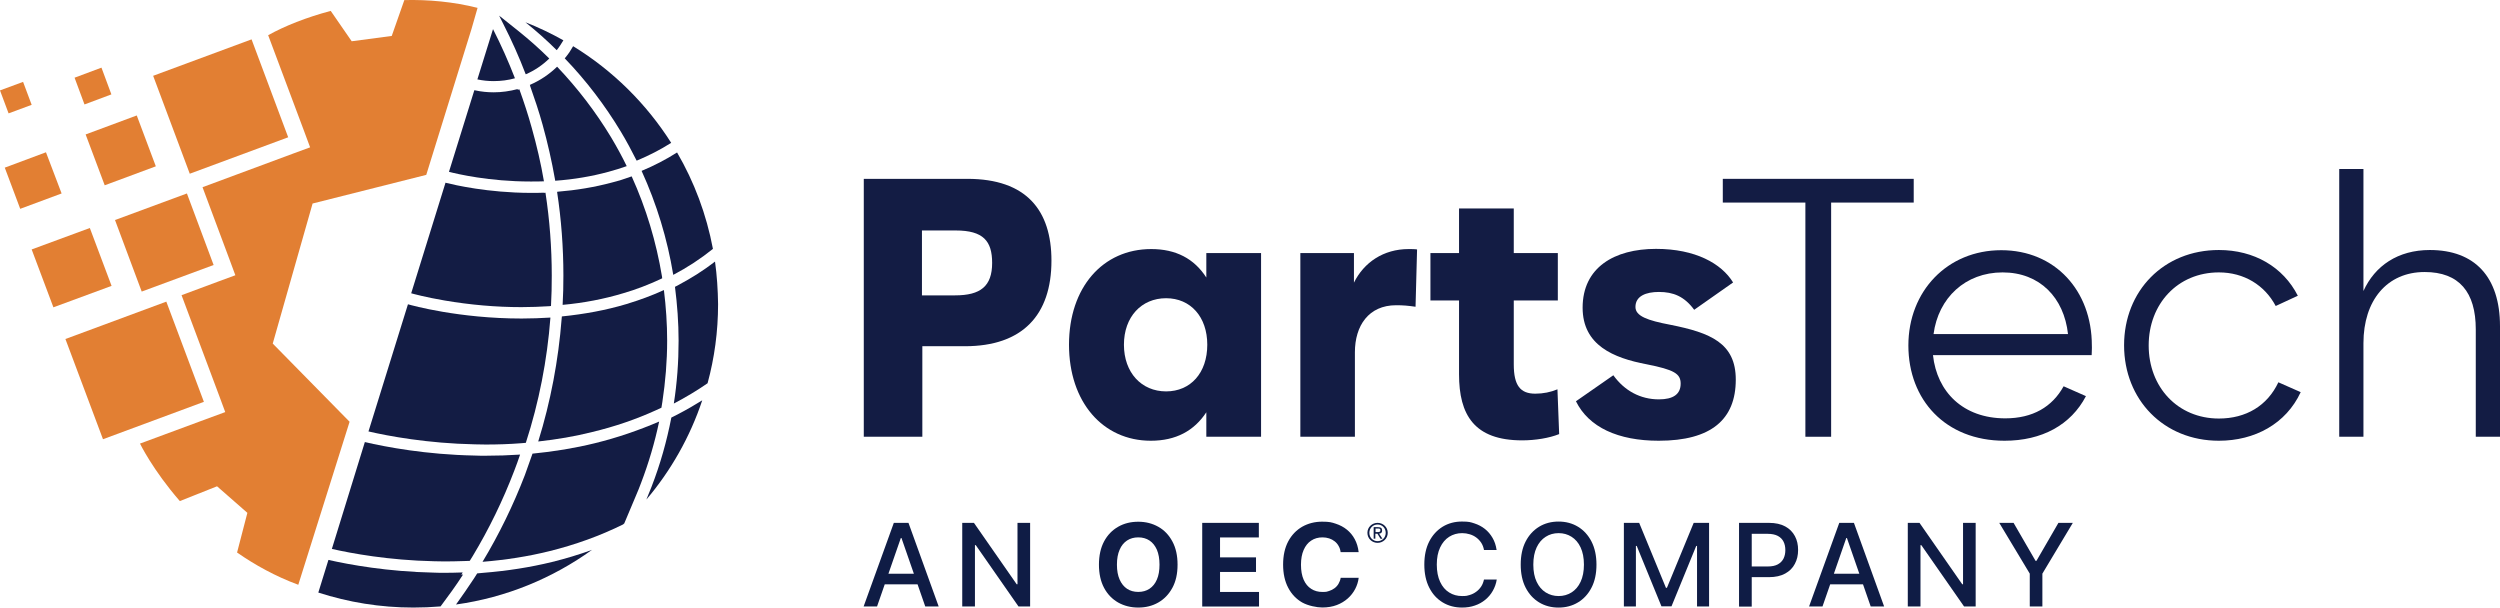 <svg width="251" height="61" viewBox="0 0 251 61" fill="none" xmlns="http://www.w3.org/2000/svg">
<g clip-path="url(#clip0_7357_177)">
<path d="M86.724 43.85V17.956H97.122C103.058 17.956 105.566 21.119 105.566 26.168C105.566 31.637 102.656 34.761 96.873 34.761H92.603V43.85H86.724ZM92.584 29.655H95.896C98.443 29.655 99.611 28.74 99.611 26.397C99.611 24.206 98.73 23.139 95.954 23.139H92.564V29.655H92.584Z" fill="#131C44"/>
<path d="M107.328 34.609C107.328 28.855 110.717 25.006 115.581 25.006C118.051 25.006 119.889 25.959 121.115 27.864V25.406H126.611V43.85H121.115V41.392C119.889 43.259 118.051 44.25 115.543 44.25C110.717 44.25 107.328 40.363 107.328 34.609ZM121.211 34.609C121.211 31.827 119.545 29.941 117.075 29.941C114.604 29.941 112.843 31.808 112.843 34.609C112.843 37.41 114.604 39.296 117.075 39.296C119.545 39.296 121.211 37.429 121.211 34.609Z" fill="#131C44"/>
<path d="M130.555 43.85V25.406H135.936V28.378C136.932 26.359 138.885 25.006 141.432 25.006C141.661 25.006 142.063 25.006 142.274 25.044L142.121 30.798C141.317 30.684 140.876 30.646 140.168 30.646C137.41 30.646 136.032 32.703 136.032 35.371V43.85H130.555Z" fill="#131C44"/>
<path d="M156.54 43.583C155.544 43.983 154.146 44.212 152.825 44.212C148 44.212 146.487 41.64 146.487 37.581V30.169H143.615V25.406H146.487V20.928H151.983V25.406H156.406V30.169H151.983V36.59C151.983 38.724 152.653 39.525 154.146 39.525C154.931 39.525 155.697 39.372 156.368 39.087L156.54 43.583Z" fill="#131C44"/>
<path d="M158.225 40.287L161.978 37.676C163.089 39.22 164.678 40.096 166.555 40.096C167.991 40.096 168.738 39.582 168.738 38.515C168.738 37.524 168.106 37.124 165.31 36.571C161.997 35.943 158.895 34.666 158.895 30.893C158.895 26.854 162.074 24.987 166.267 24.987C170.212 24.987 172.835 26.454 174.003 28.359L170.097 31.103C169.101 29.75 167.991 29.312 166.555 29.312C165.272 29.312 164.199 29.712 164.199 30.817C164.199 31.732 165.387 32.17 167.704 32.608C171.725 33.408 174.272 34.437 174.272 38.115C174.272 42.116 171.801 44.25 166.535 44.25C162.457 44.25 159.508 42.897 158.225 40.287Z" fill="#131C44"/>
<path d="M181.261 43.85V20.338H172.969V17.956H192.137V20.338H183.846V43.85H181.261Z" fill="#131C44"/>
<path d="M210.003 35.657H194.071C194.473 39.353 197.097 42.002 201.328 42.002C204.086 42.002 206.039 40.858 207.188 38.782L209.428 39.772C207.916 42.669 205.005 44.25 201.252 44.25C195.316 44.25 191.601 40.134 191.601 34.685C191.601 29.236 195.507 25.12 200.926 25.12C206.345 25.12 210.022 29.198 210.022 34.685C210.041 35.009 210.003 35.333 210.003 35.657ZM194.129 33.542H207.628C207.226 29.884 204.794 27.349 201.06 27.349C197.326 27.349 194.607 29.903 194.129 33.542Z" fill="#131C44"/>
<path d="M213.258 34.666C213.258 29.198 217.241 25.101 222.775 25.101C226.317 25.101 229.228 26.797 230.702 29.693L228.481 30.722C227.371 28.626 225.303 27.349 222.775 27.349C218.639 27.349 215.728 30.512 215.728 34.685C215.728 38.858 218.639 42.021 222.775 42.021C225.494 42.021 227.639 40.744 228.749 38.382L230.99 39.372C229.515 42.554 226.375 44.25 222.775 44.25C217.241 44.25 213.258 40.134 213.258 34.666Z" fill="#131C44"/>
<path d="M234.858 43.85V16.965H237.29V29.217C238.438 26.683 240.755 25.101 243.953 25.101C248.491 25.101 251 27.826 251 32.761V43.85H248.568V33.066C248.568 29.331 246.902 27.311 243.436 27.311C239.645 27.311 237.29 30.169 237.29 34.456V43.85H234.858Z" fill="#131C44"/>
<path d="M48.523 57.511L47.91 57.569L47.584 58.083C47.01 58.959 46.397 59.836 45.784 60.693C50.84 59.988 55.493 58.045 59.437 55.206C58.135 55.682 56.795 56.082 55.416 56.425C53.233 56.959 50.916 57.321 48.523 57.511Z" fill="#131C44"/>
<path d="M62.559 29.445C63.88 29.064 65.144 28.569 66.331 28.016L66.484 27.94L66.465 27.769C65.89 24.301 64.876 20.909 63.42 17.708C62.75 17.956 62.08 18.166 61.391 18.337C59.686 18.794 57.848 19.099 55.952 19.252V19.271H55.933C56.354 22.034 56.565 24.854 56.565 27.654C56.565 28.626 56.546 29.636 56.488 30.608C58.614 30.417 60.663 30.017 62.559 29.445Z" fill="#131C44"/>
<path d="M44.731 18.337L41.284 29.445C41.495 29.503 42.74 29.846 44.635 30.169C47.201 30.608 49.786 30.836 52.352 30.836C53.291 30.836 54.248 30.798 55.167 30.741L55.32 30.722C55.378 29.712 55.397 28.683 55.397 27.673C55.397 24.872 55.186 22.091 54.765 19.347L54.612 19.366V19.347C54.171 19.366 53.731 19.366 53.31 19.366H53.233C49.001 19.347 45.689 18.585 44.77 18.356L44.731 18.337Z" fill="#131C44"/>
<path d="M65.871 41.182L66.407 40.935L66.503 40.344C66.809 38.324 66.982 36.267 66.982 34.209C66.982 32.513 66.867 30.817 66.656 29.122C65.45 29.674 64.205 30.131 62.884 30.531C60.854 31.141 58.671 31.541 56.412 31.77L56.393 31.96C56.067 36.171 55.282 40.325 54.037 44.326C55.914 44.117 57.733 43.812 59.456 43.373C61.697 42.84 63.861 42.097 65.871 41.182Z" fill="#131C44"/>
<path d="M52.793 44.46C54.114 40.382 54.937 36.171 55.263 31.884C54.325 31.941 53.348 31.98 52.371 31.98C46.091 31.98 41.361 30.665 40.959 30.55L36.995 43.316C38.967 43.774 42.912 44.517 47.68 44.612C48.044 44.612 48.408 44.631 48.772 44.631C49.959 44.631 51.165 44.593 52.352 44.498L52.793 44.46Z" fill="#131C44"/>
<path d="M55.933 6.695C55.129 7.477 54.21 8.086 53.195 8.525L53.233 8.601H53.214C53.673 9.896 54.114 11.211 54.478 12.526C54.976 14.317 55.397 16.165 55.722 18.013L55.742 18.147C57.618 18.013 59.399 17.708 61.084 17.251C61.716 17.08 62.329 16.889 62.922 16.68C62.444 15.689 61.907 14.717 61.352 13.783C59.82 11.249 58.001 8.868 55.933 6.695Z" fill="#131C44"/>
<path d="M51.989 9.02L51.969 8.944C51.184 9.153 50.38 9.268 49.576 9.268C48.963 9.268 48.331 9.21 47.737 9.077L47.623 9.058L45.076 17.251C45.88 17.461 49.116 18.223 53.252 18.223H53.329C53.75 18.223 54.191 18.223 54.612 18.204C54.305 16.394 53.884 14.603 53.386 12.831C53.023 11.516 52.601 10.239 52.142 8.963L51.989 9.02Z" fill="#131C44"/>
<path d="M47.623 45.736C42.778 45.641 38.757 44.879 36.631 44.383L33.319 55.111C35.233 55.549 39.025 56.254 43.582 56.349C43.946 56.349 44.291 56.368 44.655 56.368C45.286 56.368 45.938 56.349 46.589 56.33L47.163 56.311L47.469 55.816C49.097 53.11 50.495 50.233 51.625 47.279C51.835 46.746 52.027 46.194 52.218 45.641C51.069 45.717 49.92 45.755 48.752 45.755C48.369 45.755 48.006 45.755 47.623 45.736Z" fill="#131C44"/>
<path d="M46.32 57.702L46.455 57.473C45.861 57.492 45.248 57.511 44.654 57.511C44.291 57.511 43.927 57.511 43.563 57.492C38.929 57.397 35.08 56.692 32.974 56.216L31.959 59.493C34.965 60.465 38.163 60.998 41.495 60.998C42.414 60.998 43.333 60.96 44.233 60.884C45.018 59.836 45.784 58.788 46.493 57.683L46.32 57.702Z" fill="#131C44"/>
<path d="M52.774 7.439L52.793 7.458C53.674 7.077 54.459 6.543 55.148 5.876L55.11 5.838C54.152 4.885 53.118 3.971 52.046 3.113L50.112 1.57L50.533 2.408C51.357 4.028 52.123 5.724 52.774 7.439Z" fill="#131C44"/>
<path d="M49.557 8.143C50.303 8.143 51.031 8.048 51.701 7.858C51.05 6.181 50.322 4.542 49.499 2.923L47.929 7.972C48.465 8.086 49.001 8.143 49.557 8.143Z" fill="#131C44"/>
<path d="M59.725 44.498C57.714 44.993 55.627 45.336 53.463 45.546C53.214 46.27 52.965 46.975 52.697 47.699C51.529 50.728 50.112 53.643 48.446 56.406C50.763 56.216 53.003 55.873 55.148 55.339C57.771 54.691 60.242 53.796 62.559 52.653C62.597 52.614 62.635 52.576 62.673 52.557L63.861 49.737C64.033 49.337 64.205 48.918 64.359 48.499C65.124 46.498 65.737 44.422 66.178 42.326C64.129 43.202 61.984 43.945 59.725 44.498Z" fill="#131C44"/>
<path d="M67.403 41.925C66.944 44.288 66.293 46.613 65.412 48.88C65.239 49.299 65.067 49.737 64.895 50.157C67.365 47.241 69.28 43.869 70.505 40.192C69.739 40.668 68.954 41.125 68.15 41.544L67.403 41.925Z" fill="#131C44"/>
<path d="M71.788 26.263C70.658 27.14 69.414 27.921 68.131 28.607L67.767 28.798C67.997 30.589 68.131 32.399 68.131 34.209C68.131 36.343 67.978 38.439 67.652 40.516C68.82 39.906 69.969 39.22 71.041 38.477C71.731 35.943 72.095 33.275 72.095 30.531C72.075 29.083 71.98 27.654 71.788 26.263Z" fill="#131C44"/>
<path d="M63.918 16.127L63.976 16.108C65.163 15.613 66.312 15.022 67.365 14.355L67.384 14.336C64.895 10.411 61.525 7.076 57.542 4.638C57.331 5.019 57.082 5.4 56.795 5.743L56.699 5.857C58.844 8.086 60.72 10.544 62.329 13.212C62.903 14.164 63.42 15.136 63.918 16.127Z" fill="#131C44"/>
<path d="M67.595 27.597C69.012 26.854 70.352 25.978 71.578 24.987C70.926 21.519 69.701 18.261 67.978 15.308C66.867 16.013 65.661 16.641 64.416 17.156C65.929 20.471 67.001 23.977 67.595 27.597Z" fill="#131C44"/>
<path d="M56.565 4.047C55.34 3.361 54.076 2.751 52.754 2.237C53.846 3.113 54.899 4.047 55.895 5.038C56.144 4.733 56.354 4.39 56.565 4.047Z" fill="#131C44"/>
<path d="M35.099 42.345L27.383 34.495L31.384 20.433L42.797 17.556L47.335 2.923L47.948 0.789C45.516 0.179 43.027 -0.05 40.595 0.008L39.331 3.609L35.31 4.142L33.204 1.094C30.772 1.742 28.608 2.599 26.923 3.533L30.542 13.193L31.136 14.793L29.527 15.384L20.336 18.794L20.355 18.852L23.036 26.035L23.629 27.635L22.021 28.226L18.23 29.636L18.249 29.693L22.021 39.772L22.614 41.373L21.006 41.964L14.055 44.536C14.055 44.536 15.338 47.184 18.057 50.309L21.791 48.823L24.836 51.49L23.802 55.473C25.582 56.711 27.631 57.854 29.948 58.712L35.099 42.345Z" fill="#E27F33"/>
<path d="M18.766 19.423L11.547 22.091L14.227 29.274L21.447 26.606L18.766 19.423Z" fill="#E27F33"/>
<path d="M16.698 30.284L6.568 34.037L10.34 44.098L20.47 40.344L16.698 30.284Z" fill="#E27F33"/>
<path d="M13.73 11.592L8.598 13.498L10.513 18.604L15.645 16.698L13.73 11.592Z" fill="#E27F33"/>
<path d="M9.019 22.891L3.179 25.044L5.362 30.855L11.202 28.702L9.019 22.891Z" fill="#E27F33"/>
<path d="M4.615 15.289L0.479 16.832L2.03 20.966L6.185 19.423L4.615 15.289Z" fill="#E27F33"/>
<path d="M10.187 6.791L7.487 7.801L8.483 10.487L11.183 9.477L10.187 6.791Z" fill="#E27F33"/>
<path d="M2.317 8.22L0 9.077L0.862 11.383L3.179 10.525L2.317 8.22Z" fill="#E27F33"/>
<path d="M25.257 3.952L15.376 7.61L19.053 17.442L28.934 13.783L25.257 3.952Z" fill="#E27F33"/>
<path d="M88.057 60.886H86.709L89.74 52.496H91.211L94.242 60.886H92.894L90.508 54.017H90.443L88.057 60.886ZM88.277 57.601H92.656V58.666H88.277V57.601Z" fill="#0F1C45"/>
<path d="M103.424 52.496V60.886H102.255L97.966 54.731H97.884V60.886H96.609V52.496H97.784L102.074 58.658H102.156V52.496H103.424Z" fill="#0F1C45"/>
<path d="M118.227 56.69C118.227 57.608 118.055 58.38 117.705 59.022C117.354 59.664 116.887 60.152 116.291 60.493C115.696 60.834 115.026 60.998 114.281 60.998C113.536 60.998 112.86 60.827 112.263 60.493C111.667 60.152 111.192 59.664 110.849 59.022C110.507 58.38 110.334 57.599 110.334 56.69C110.334 55.781 110.507 55 110.849 54.358C111.192 53.716 111.667 53.228 112.263 52.887C112.858 52.546 113.528 52.382 114.281 52.382C115.033 52.382 115.694 52.554 116.291 52.887C116.887 53.22 117.362 53.716 117.705 54.358C118.055 55 118.227 55.781 118.227 56.69ZM116.414 56.69C116.414 56.097 116.324 55.6 116.152 55.194C115.972 54.788 115.727 54.48 115.409 54.268C115.091 54.057 114.714 53.952 114.281 53.952C113.848 53.952 113.473 54.057 113.153 54.268C112.835 54.48 112.58 54.788 112.41 55.194C112.23 55.6 112.14 56.097 112.14 56.69C112.14 57.283 112.23 57.78 112.41 58.186C112.59 58.592 112.835 58.9 113.153 59.112C113.471 59.323 113.848 59.428 114.281 59.428C114.714 59.428 115.089 59.323 115.409 59.112C115.727 58.9 115.981 58.592 116.152 58.186C116.332 57.78 116.414 57.275 116.414 56.69Z" fill="#0F1C45"/>
<path d="M120.703 60.886V52.496H126.388V53.96H122.492V55.96H126.103V57.424H122.492V59.432H126.406V60.895H120.703V60.888V60.886Z" fill="#0F1C45"/>
<path d="M136.405 55.431H134.599C134.567 55.194 134.502 54.992 134.395 54.813C134.297 54.634 134.167 54.48 134.002 54.35C133.839 54.221 133.659 54.124 133.454 54.057C133.249 53.99 133.022 53.952 132.784 53.952C132.351 53.952 131.966 54.057 131.641 54.278C131.314 54.489 131.068 54.806 130.888 55.213C130.708 55.621 130.618 56.117 130.618 56.702C130.618 57.286 130.708 57.799 130.888 58.205C131.068 58.611 131.321 58.919 131.649 59.123C131.976 59.335 132.344 59.432 132.776 59.432C133.209 59.432 133.234 59.4 133.439 59.335C133.644 59.27 133.824 59.18 133.987 59.058C134.149 58.937 134.282 58.79 134.387 58.611C134.492 58.432 134.567 58.237 134.607 58.009H136.413C136.363 58.399 136.25 58.773 136.062 59.131C135.875 59.489 135.63 59.805 135.319 60.082C135.009 60.358 134.634 60.587 134.209 60.748C133.784 60.91 133.293 60.992 132.755 60.992C132.217 60.992 131.335 60.821 130.737 60.487C130.149 60.146 129.674 59.659 129.339 59.017C128.997 58.374 128.824 57.593 128.824 56.684C128.824 55.776 128.997 54.994 129.339 54.352C129.682 53.71 130.157 53.222 130.745 52.881C131.34 52.548 132.003 52.376 132.746 52.376C133.489 52.376 133.686 52.441 134.111 52.58C134.529 52.719 134.904 52.914 135.222 53.173C135.549 53.434 135.81 53.75 136.015 54.131C136.219 54.505 136.35 54.935 136.407 55.423V55.431H136.405Z" fill="#0F1C45"/>
<path d="M150.276 55.219H148.993C148.944 54.95 148.854 54.707 148.716 54.495C148.576 54.284 148.413 54.112 148.218 53.967C148.023 53.822 147.81 53.716 147.565 53.642C147.328 53.569 147.067 53.527 146.805 53.527C146.322 53.527 145.882 53.649 145.497 53.893C145.112 54.137 144.811 54.495 144.589 54.966C144.367 55.436 144.254 56.006 144.254 56.688C144.254 57.37 144.369 57.948 144.589 58.42C144.809 58.893 145.112 59.249 145.497 59.485C145.882 59.729 146.315 59.843 146.795 59.843C147.276 59.843 147.318 59.803 147.555 59.739C147.793 59.666 148.013 59.56 148.208 59.413C148.404 59.274 148.568 59.097 148.706 58.893C148.844 58.689 148.934 58.445 148.992 58.186H150.274C150.209 58.601 150.07 58.982 149.874 59.323C149.679 59.672 149.424 59.965 149.122 60.217C148.812 60.468 148.469 60.665 148.076 60.794C147.684 60.933 147.259 60.998 146.793 60.998C146.066 60.998 145.413 60.827 144.84 60.478C144.268 60.129 143.819 59.642 143.492 58.99C143.165 58.348 143.002 57.576 143.002 56.681C143.002 55.785 143.165 55.013 143.492 54.371C143.819 53.729 144.277 53.234 144.84 52.883C145.413 52.535 146.058 52.363 146.784 52.363C147.509 52.363 147.649 52.428 148.034 52.55C148.427 52.679 148.769 52.858 149.08 53.102C149.39 53.346 149.643 53.647 149.847 53.996C150.052 54.345 150.19 54.745 150.255 55.198L150.273 55.215L150.276 55.219Z" fill="#0F1C45"/>
<path d="M160.285 56.69C160.285 57.584 160.123 58.357 159.788 58.999C159.46 59.642 159.002 60.137 158.432 60.48C157.859 60.828 157.206 61 156.479 61C155.751 61 155.098 60.828 154.525 60.48C153.953 60.131 153.505 59.643 153.17 58.992C152.842 58.35 152.68 57.578 152.68 56.682C152.68 55.787 152.842 55.015 153.17 54.373C153.497 53.731 153.955 53.236 154.525 52.885C155.098 52.536 155.751 52.365 156.479 52.365C157.206 52.365 157.859 52.536 158.432 52.885C159.004 53.234 159.452 53.721 159.788 54.373C160.115 55.015 160.285 55.787 160.285 56.682V56.69ZM159.027 56.69C159.027 56.008 158.912 55.431 158.692 54.958C158.472 54.487 158.169 54.137 157.785 53.893C157.4 53.649 156.967 53.527 156.486 53.527C156.006 53.527 155.563 53.649 155.188 53.893C154.803 54.137 154.503 54.486 154.28 54.958C154.058 55.431 153.945 55.998 153.945 56.69C153.945 57.382 154.06 57.95 154.28 58.413C154.501 58.883 154.803 59.234 155.188 59.478C155.573 59.721 156.006 59.843 156.486 59.843C156.967 59.843 157.402 59.721 157.785 59.478C158.169 59.234 158.47 58.885 158.692 58.413C158.912 57.942 159.027 57.372 159.027 56.69Z" fill="#0F1C45"/>
<path d="M163.029 52.496H164.573L167.261 59.017H167.359L170.047 52.496H171.591V60.886H170.382V54.813H170.3L167.817 60.878H166.811L164.328 54.813H164.245V60.886H163.037V52.496H163.029Z" fill="#0F1C45"/>
<path d="M174.599 60.886V52.496H177.605C178.258 52.496 178.806 52.618 179.239 52.855C179.671 53.091 179.991 53.415 180.211 53.83C180.432 54.245 180.529 54.701 180.529 55.221C180.529 55.741 180.424 56.204 180.202 56.612C179.989 57.027 179.662 57.351 179.229 57.587C178.796 57.824 178.256 57.946 177.603 57.946H175.537V56.873H177.49C177.908 56.873 178.243 56.801 178.496 56.661C178.758 56.515 178.946 56.32 179.068 56.077C179.191 55.825 179.248 55.549 179.248 55.231C179.248 54.912 179.191 54.629 179.068 54.385C178.946 54.141 178.758 53.946 178.496 53.807C178.233 53.668 177.891 53.596 177.475 53.596H175.874V60.905H174.599V60.888V60.886Z" fill="#0F1C45"/>
<path d="M182.98 60.886H181.632L184.663 52.496H186.134L189.165 60.886H187.817L185.431 54.017H185.366L182.98 60.886ZM183.21 57.601H187.589V58.666H183.21V57.601Z" fill="#0F1C45"/>
<path d="M198.357 52.496V60.886H197.189L192.899 54.731H192.817V60.886H191.542V52.496H192.717L197.007 58.658H197.089V52.496H198.357Z" fill="#0F1C45"/>
<path d="M200.718 52.496H202.163L204.369 56.309H204.459L206.665 52.496H208.111L205.055 57.593V60.886H203.789V57.593L200.725 52.496H200.718Z" fill="#0F1C45"/>
<path d="M137.288 53.495C137.288 52.917 137.761 52.495 138.308 52.495C138.856 52.495 139.329 52.917 139.329 53.495C139.329 54.072 138.856 54.503 138.308 54.503C137.761 54.503 137.288 54.08 137.288 53.495ZM138.308 54.333C138.766 54.333 139.126 53.975 139.126 53.497C139.126 53.019 138.766 52.66 138.308 52.66C137.851 52.66 137.483 53.019 137.483 53.497C137.483 53.975 137.843 54.333 138.308 54.333ZM138.096 54.082H137.916V52.927H138.356C138.634 52.927 138.764 53.024 138.764 53.26C138.764 53.497 138.634 53.562 138.462 53.577L138.797 54.089H138.601L138.291 53.584H138.086V54.089L138.094 54.082H138.096ZM138.308 53.422C138.456 53.422 138.594 53.415 138.594 53.236C138.594 53.057 138.464 53.064 138.341 53.064H138.104V53.422H138.316H138.308Z" fill="#0F1C45"/>
</g>
<defs>
<clipPath id="clip0_7357_177">
<rect width="251" height="61" fill="white"/>
</clipPath>
</defs>
</svg>
